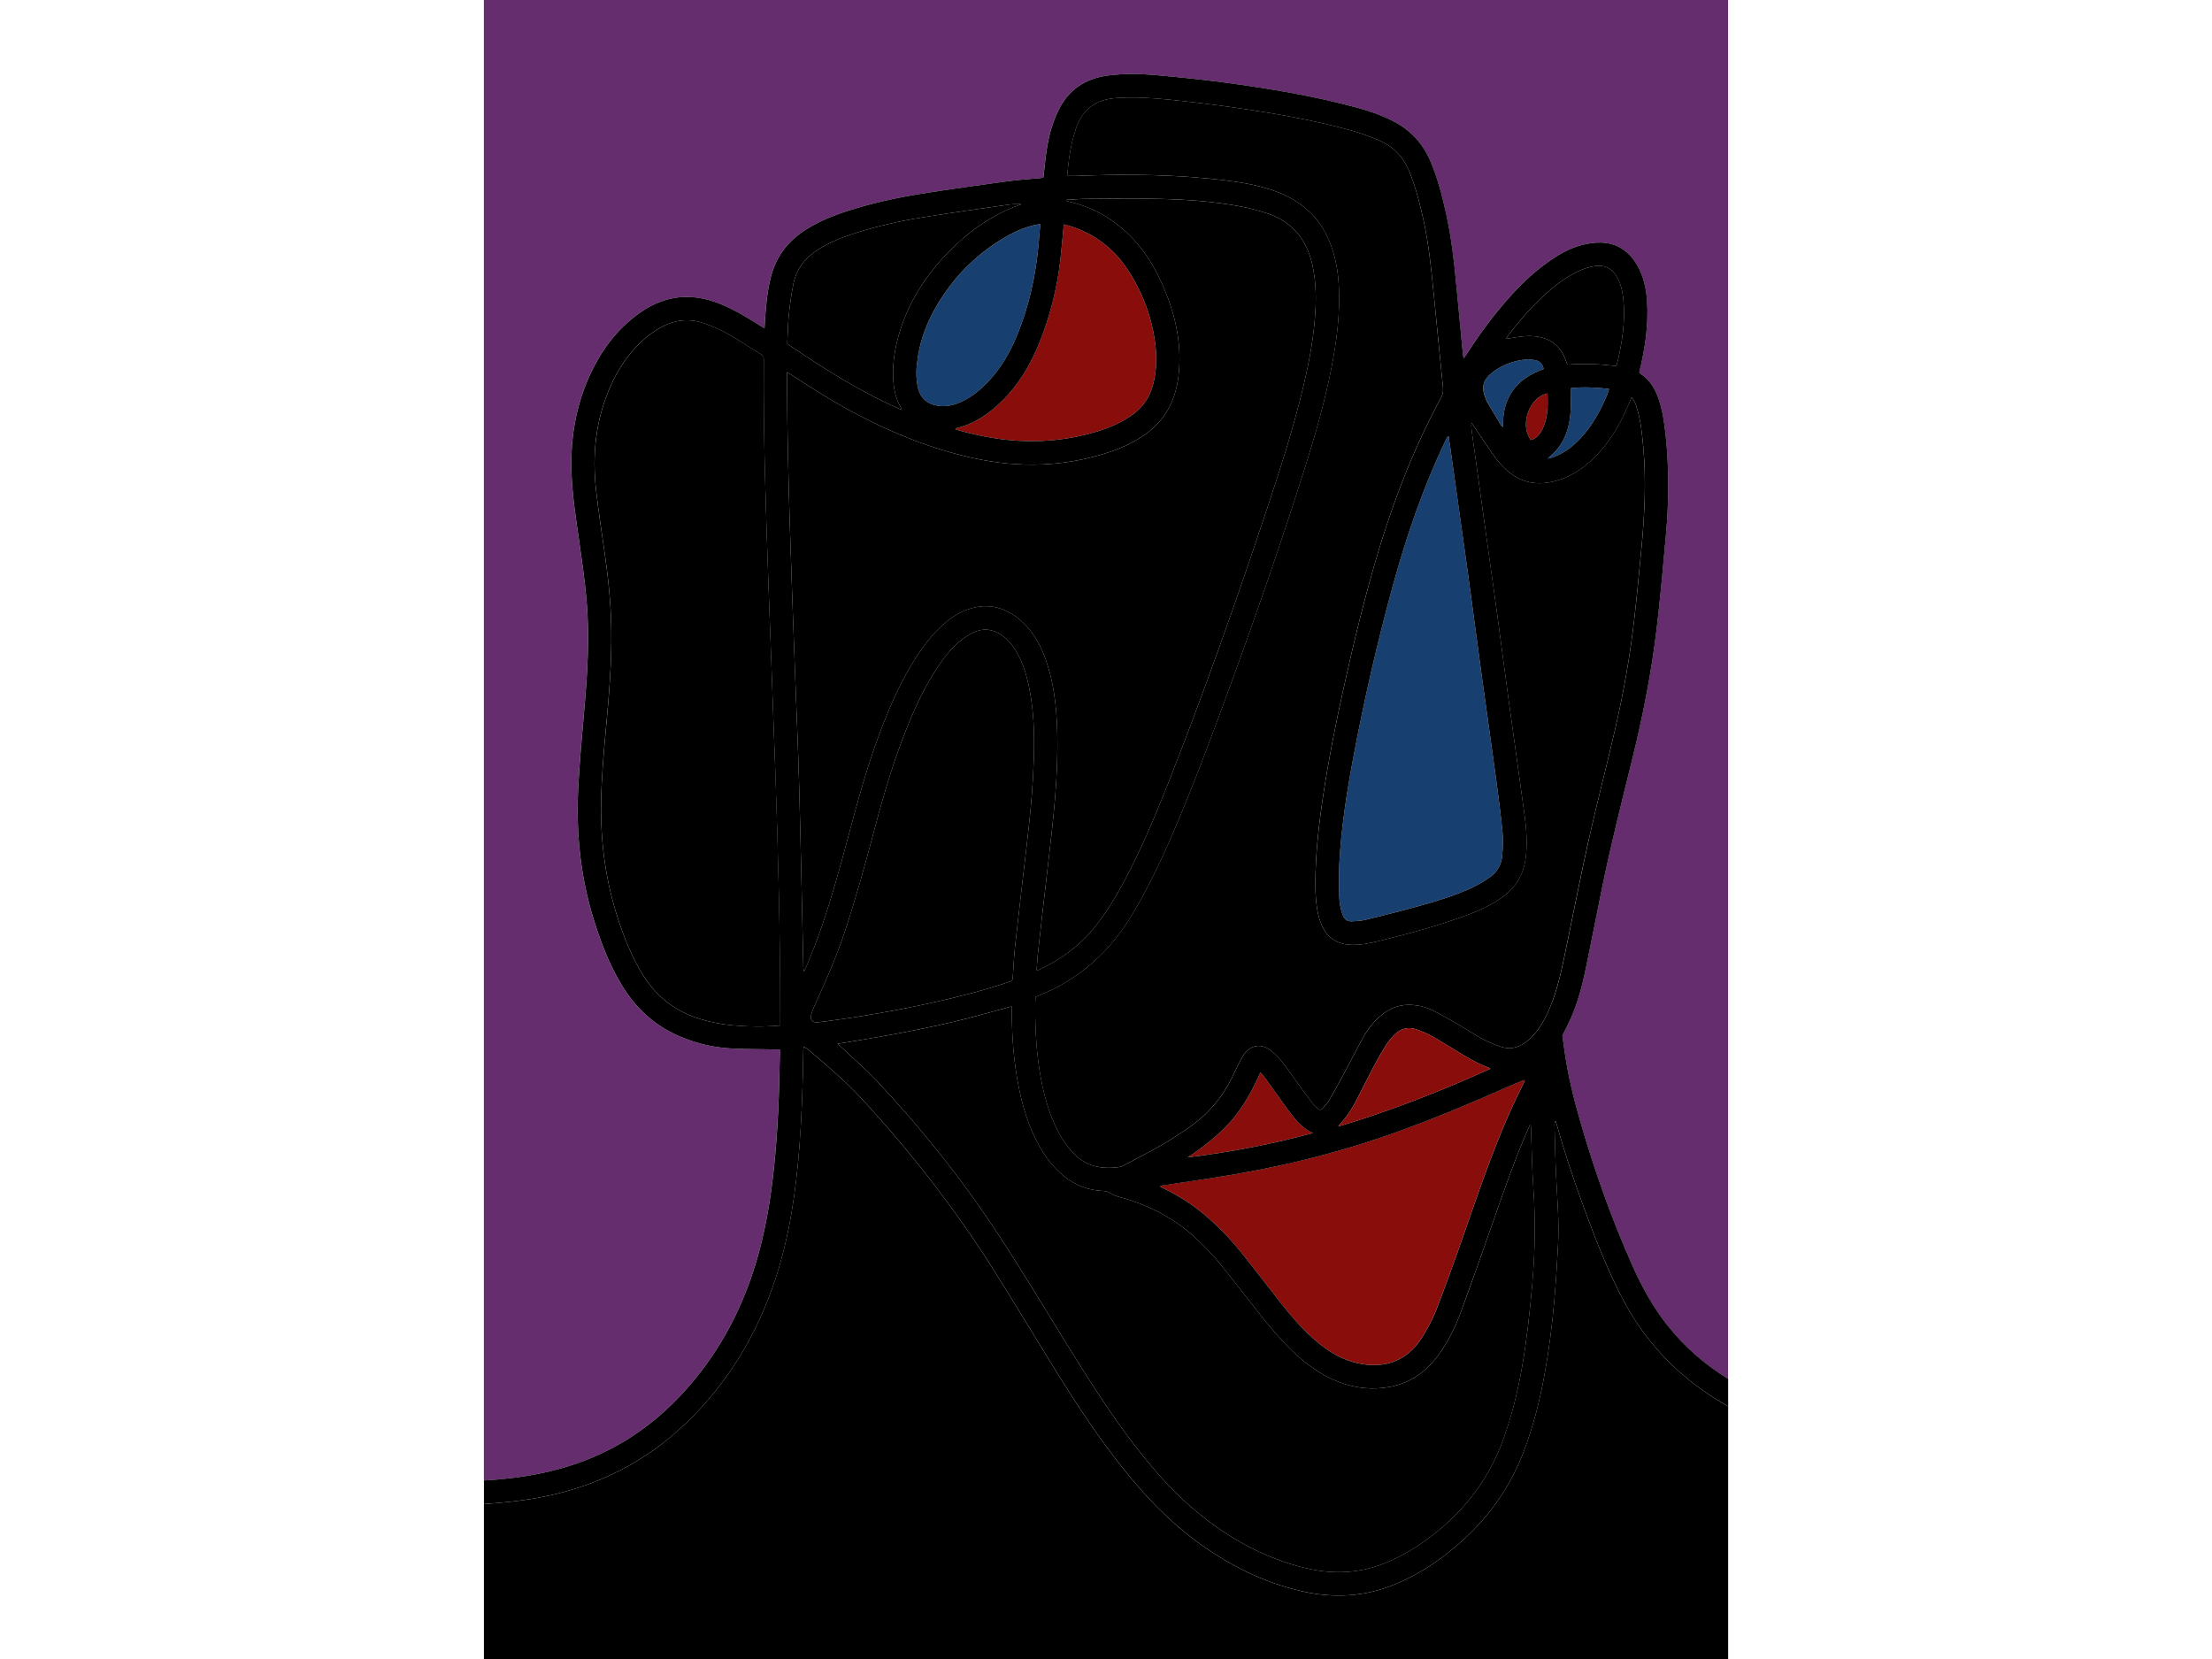 <svg xmlns:xlink="http://www.w3.org/1999/xlink" xmlns="http://www.w3.org/2000/svg" width="608" height="456" viewBox="0 0 800 600" id="svgcontent" x="416" y="228"><g style="pointer-events:all"><title style="pointer-events:inherit">Layer 1</title></g><svg xmlns:xlink="http://www.w3.org/1999/xlink" xmlns="http://www.w3.org/2000/svg" id="Layer_1" viewBox="0 0 648 864"><defs stroke="#808080" stroke-width="0.5" id="1" fill="#fcfcf1"/><path class="cls-1" d="m109.45,718.8c16.64-20.19,27.68-43.2,34.26-68.43,3.57-13.67,5.8-27.57,7.28-41.61,2.08-19.74,2.83-39.54,3.12-59.38.01-.84,0-1.69,0-2.84-1.06,0-1.97.02-2.87,0-7.85-.16-15.72-.05-23.55-.56-8.91-.58-17.53-2.73-25.78-6.24-12.96-5.51-22.76-14.59-30.04-26.53-6.58-10.81-11.04-22.52-14.76-34.55-7.01-22.64-9.24-45.85-7.95-69.41.74-13.39,1.97-26.76,3.14-40.12,1.65-18.92,2.81-37.87,1.12-56.83-.91-10.12-2.36-20.19-3.78-30.25-1.64-11.59-3.5-23.14-4-34.87-.78-18.4,2.12-36.11,10.01-52.85,5.74-12.18,13.63-22.67,24.57-30.7,5.65-4.14,11.83-7.16,18.78-8.4,8.62-1.54,16.82.05,24.78,3.37,6.97,2.9,13.41,6.76,19.74,10.84.76.49,1.54.94,2.61,1.59.09-1.35.15-2.26.2-3.17.46-7.85,1.1-15.68,3.03-23.34,2.56-10.15,8.19-18.11,16.84-23.96,7.36-4.98,15.51-8.25,23.92-10.92,12.23-3.89,24.74-6.66,37.39-8.68,15-2.4,30.07-4.47,45.12-6.53,5.67-.77,11.39-1.12,17.09-1.66.5-.05.99-.12,1.64-.21.37-3.39.71-6.68,1.1-9.98.76-6.46,1.93-12.84,4.14-18.98.69-1.92,1.49-3.82,2.37-5.67,5.21-11.07,14.06-17.05,26.08-18.6,8.27-1.07,16.56-.94,24.82-.2,11.99,1.08,23.98,2.26,35.91,3.87,23.45,3.16,46.78,7.02,69.65,13.27,6.1,1.67,12.05,3.77,17.72,6.63,9.06,4.57,15.62,11.47,19.65,20.79,3.88,8.98,6.29,18.41,8.38,27.93,2.58,11.79,3.99,23.75,5.13,35.74,1.2,12.59,2.39,25.18,3.6,37.76.03.31.13.61.35,1.55.78-1.16,1.28-1.88,1.76-2.62,6.71-10.34,13.98-20.25,22.23-29.42,5.84-6.5,12.13-12.52,19.23-17.65,5.78-4.17,11.88-7.82,18.87-9.51,3.04-.74,6.25-1.22,9.36-1.13,8.61.23,14.8,4.65,19.01,11.99,3.31,5.76,4.63,12.1,5.04,18.64.77,12.14-.97,24.03-3.79,35.8-.1.41-.19.82-.26,1.13.16.27.21.47.33.55,5.09,3.24,8,8.06,9.84,13.64,2.02,6.12,2.92,12.47,3.58,18.84,1.8,17.14,1.71,34.31.14,51.45-1.5,16.42-2.9,32.86-4.87,49.22-2.71,22.49-7.04,44.71-12.43,66.72-5.51,22.48-11.24,44.9-15.88,67.59-2.87,14.06-5.59,28.15-8.5,42.2-1.9,9.21-4.3,18.3-8.17,26.92-1.33,2.96-2.86,5.82-4.1,8.32.46,3.26.87,6.2,1.29,9.13,1.72,11.95,4.6,23.64,7.93,35.22,7.42,25.81,16.41,51.06,27.32,75.6,4.91,11.04,10.78,21.54,18.27,31.08,8.81,11.21,19.46,20.32,31.51,27.8V0H0v771.04c19.27-1.07,38.1-4.31,56.05-11.8,21.28-8.87,38.8-22.74,53.4-40.44Z" stroke="transparent" stroke-width="0.25" id="2" fill="#652d6e"/><path class="cls-1" d="m591.85,674.2c-7.79-15.44-14-31.53-19.89-47.75-4.9-13.49-9.41-27.11-13.28-40.93-.13-.47-.31-.94-.59-1.8-.66,1.17-.53,2.09-.51,2.94.25,8.88.41,17.77.86,26.64.57,11.44,1.58,22.87,1.01,34.32-.5,9.98-1.14,19.97-2.01,29.92-1.11,12.68-2.72,25.31-4.98,37.85-2.5,13.9-5.94,27.54-10.99,40.76-8.44,22.11-22.57,39.84-41.31,54.06-8.21,6.23-17,11.44-26.58,15.28-15.32,6.14-31.04,6.92-47.05,3.35-20.69-4.62-39.14-14-56.06-26.58-13.88-10.32-25.69-22.75-36.51-36.16-13.6-16.86-25.44-34.94-36.82-53.34-10.7-17.29-21.14-34.74-32.01-51.93-19.96-31.58-42.85-60.93-68.16-88.39-8.76-9.51-18.66-17.81-28.47-26.19-.46-.4-1.09-.59-1.93-1.03-.1.95-.21,1.51-.22,2.07-.22,16.84-.77,33.66-2.08,50.46-1.81,23.05-5.1,45.84-12.31,67.92-9.43,28.86-24.57,54.21-46.51,75.35-20.87,20.1-45.65,32.7-74.01,38.41-10.39,2.09-20.88,3.16-31.42,3.9v80.68h648v-131.58c-24.54-13.75-43.41-32.97-56.15-58.22Z" stroke="transparent" stroke-width="0.25" id="3" fill="#000000"/><path class="cls-1" d="m522.7,209.68c2.39,4.03,4.8,8.05,7.23,12.06.14.23.47.34.84.59-.39-15.42,6.99-25.18,21.18-30.15-.59-2.62-1.99-4.24-4.56-4.64-1.42-.22-2.89-.48-4.31-.36-6.42.56-12.33,2.63-17.5,6.52-5.25,3.96-6.26,7.84-3.82,13.88.29.71.56,1.44.95,2.09Z" stroke="transparent" stroke-width="0.25" id="4" fill="#173f70"/><path class="cls-1" d="m452.61,395.48c-3.34,17.89-6.14,35.87-7.09,54.07-.3,5.62-.22,11.27-.07,16.9.09,3.49.62,6.97,1.93,10.28.82,2.08,2.3,3.21,4.51,3.09,2.38-.12,4.81-.2,7.11-.76,9.28-2.27,18.56-4.59,27.76-7.15,9.37-2.61,18.73-5.36,27.57-9.48,3.38-1.57,6.63-3.54,9.69-5.68,3.84-2.68,5.97-6.62,6.35-11.26.32-3.98.54-8.04.15-12-.93-9.43-2.15-18.83-3.42-28.23-2.41-17.77-4.98-35.52-7.41-53.28-2.5-18.27-4.88-36.57-7.4-54.84-3.01-21.82-6.12-43.64-9.19-65.45-.21-1.48-.46-2.95-.7-4.52-.38.22-.58.27-.65.38-.37.67-.72,1.36-1.05,2.05-11.47,24.14-20.16,49.29-27.22,75.03-8.22,29.99-15.16,60.28-20.87,90.84Z" stroke="transparent" stroke-width="0.25" id="5" fill="#173f70"/><path class="cls-1" d="m545.29,229.19c3-.87,4.75-3.11,6.04-5.78,2.84-5.88,2.88-12.15,2.58-18.51-9.55,1.94-14.64,16.4-8.62,24.29Z" stroke="transparent" stroke-width="0.25" id="6" fill="#880d0b"/><path class="cls-1" d="m269.89,208.78c-6.79,6.7-14.42,12.03-23.9,14.24-.11.03-.19.19-.48.5.98.32,1.83.64,2.71.87,7.02,1.87,14.09,3.44,21.31,4.35,17.2,2.17,34.1.88,50.66-4.29,6.39-1.99,12.47-4.67,17.89-8.69,5.21-3.86,8.64-8.89,10.33-15.15,1.85-6.87,2.14-13.86,1.31-20.86-1.67-14.24-6.61-27.35-14.45-39.33-6.71-10.25-15.86-17.56-27.37-21.84-1.81-.67-3.71-1.1-5.78-1.7-.15,1.06-.28,1.8-.36,2.54-.52,5.36-.93,10.73-1.56,16.07-1.73,14.67-5.26,28.89-10.75,42.61-4.58,11.46-10.72,21.95-19.57,30.68Z" stroke="transparent" stroke-width="0.25" id="7" fill="#880d0b"/><path class="cls-1" d="m235.62,159.58c-4.72,8.11-8.07,16.75-9.56,26.05-.9,5.59-1.3,11.19.14,16.78,1.29,5.02,4.54,7.82,9.56,8.79,4.94.96,9.49-.25,13.86-2.4,4.81-2.37,8.87-5.74,12.58-9.56,7.14-7.35,12.07-16.07,15.86-25.5,6-14.92,9.35-30.48,10.83-46.46.31-3.38.57-6.77.88-10.52-.99.13-1.58.16-2.15.28-6.16,1.33-11.82,3.89-17.19,7.12-14.64,8.81-26.22,20.66-34.81,35.42Z" stroke="transparent" stroke-width="0.25" id="8" fill="#173f70"/><path class="cls-1" d="m565.83,215.72c-.85,9-3.97,16.92-11.42,22.62-.06.04-.07.15-.22.51.59-.12.92-.17,1.24-.26,6.21-1.93,11.28-5.6,15.66-10.29,6.63-7.1,11.08-15.54,14.61-24.5.14-.35.12-.77.2-1.27-6.67-.76-13.16-1.1-19.73-.4,0,1.16.02,2.01,0,2.85-.09,3.58,0,7.19-.34,10.75Z" stroke="transparent" stroke-width="0.25" id="9" fill="#173f70"/><path class="cls-1" d="m563.84,188.82c.12.38.39.72.59,1.07,8.49-.67,16.83-.3,25.25.76.21-.42.32-.56.36-.72,2.77-11.25,4.55-22.62,3.38-34.25-.42-4.19-1.4-8.26-3.63-11.92-2.59-4.24-6.43-5.95-11.33-5.18-3.33.52-6.44,1.64-9.44,3.14-4.84,2.42-9.23,5.53-13.35,9.01-8.74,7.36-16.16,15.95-23.01,25.06-.16.22-.23.51-.32.72,3.5-.51,6.84-1.24,10.22-1.43,10.63-.61,18.19,3.69,21.29,13.75Z" stroke="transparent" stroke-width="0.25" id="10" fill="#000000"/><path class="cls-1" d="m421.08,581.05c-1.37-1.74-2.68-3.53-3.97-5.34-3.28-4.58-6.52-9.19-9.81-13.76-.79-1.09-1.71-2.09-2.86-3.48-4.17,9.28-8.79,17.89-15.3,25.32-6.52,7.44-14.27,13.39-22.52,18.93,22.03-2.66,43.73-6.82,65.17-12.65-4.55-1.97-7.78-5.33-10.71-9.03Z" stroke="transparent" stroke-width="0.25" id="11" fill="#880d0b"/><path class="cls-1" d="m217.05,212.05c-2.16-3.78-3.25-7.87-3.67-12.17-.89-9.07.43-17.9,3.04-26.56,4.87-16.13,13.71-29.9,25.39-41.88,10.62-10.89,22.75-19.61,37.23-24.73.29-.1.58-.23.86-.35-2.52-.16-4.96-.03-7.37.32-14.78,2.14-29.58,4.18-44.32,6.56-11.8,1.91-23.47,4.53-34.87,8.19-7.01,2.25-13.82,4.95-20.02,9.02-6.29,4.13-10.55,9.76-12.07,17.13-1.12,5.42-1.87,10.94-2.44,16.45-.51,5-.55,10.05-.8,15.04,19.02,12.86,38.11,25.12,59.66,34.4-.37-.84-.47-1.15-.62-1.42Z" stroke="transparent" stroke-width="0.25" id="12" fill="#000000"/><path class="cls-1" d="m575.55,436.65c4.24-18.91,9.15-37.68,13.51-56.57,4.42-19.15,7.86-38.5,10.09-58.04,1.38-12.14,2.52-24.3,3.68-36.47,1.69-17.81,2.59-35.63.9-53.5-.61-6.47-1.28-12.93-3.13-19.19-.6-2.03-1.26-4.07-2.88-5.98-.78,1.81-1.46,3.43-2.17,5.04-4.29,9.88-9.7,19.03-17.49,26.6-6.04,5.88-12.95,10.33-21.26,12.27-9.44,2.21-17.81.12-24.83-6.64-2.08-2.01-4.07-4.18-5.74-6.54-3.71-5.22-7.2-10.6-10.79-15.9-.35-.52-.76-1.01-1.14-1.52-.19,1.49-.03,2.83.15,4.16,2.34,16.92,4.68,33.85,7.03,50.77,2.09,15.06,4.24,30.11,6.3,45.18,2.01,14.73,3.87,29.47,5.89,44.2,2.74,20.06,5.64,40.09,8.32,60.16.93,6.94,1.42,13.94.72,20.97-.84,8.31-4.26,15.26-10.86,20.46-2.34,1.84-4.83,3.57-7.46,4.94-3.7,1.93-7.51,3.71-11.42,5.17-15.38,5.73-31.19,10.05-47.13,13.91-4.57,1.11-9.19,2.03-13.92,1.92-7.73-.18-13.11-3.87-15.95-11.09-.62-1.58-1.11-3.23-1.49-4.89-1.14-5.03-1.44-10.15-1.45-15.28-.05-16.11,1.86-32.06,4.28-47.95,2.69-17.74,6.2-35.33,10.06-52.85,5.52-25.03,11.51-49.94,18.96-74.47,8.26-27.21,18.64-53.55,32.22-78.57.91-1.68,1.13-3.27.94-5.13-1.7-16.75-3.34-33.5-4.98-50.25-1.21-12.33-2.5-24.65-5.13-36.78-1.81-8.35-3.96-16.6-7.05-24.6-3.08-8-8.39-13.85-16.29-17.15-4.48-1.87-9.05-3.63-13.72-4.94-20.68-5.77-41.83-9.3-63.05-12.32-10.82-1.54-21.68-2.82-32.55-3.91-9.09-.91-18.2-1.48-27.38-.83-10.67.75-17.71,5.81-21.07,16.05-1.63,4.98-2.79,10.04-3.48,15.21-.41,3.02-.69,6.06-1.06,9.34,1.44,0,2.61.04,3.78,0,27.02-1.16,53.99-.87,80.86,2.57,7.89,1.01,15.68,2.51,23.21,5.16,13.32,4.68,23.26,13.06,28.76,26.3,3.12,7.51,4.51,15.39,4.91,23.46.72,14.27-1.1,28.31-3.83,42.27-3.36,17.21-8.14,34.05-13.4,50.76-12.48,39.68-26.15,78.96-40.46,118.02-9.29,25.34-18.72,50.63-29.45,75.41-6.05,13.96-12.66,27.64-20.5,40.71-11.63,19.41-27.55,33.77-48.68,42.17-.54.22-1.06.49-1.64.77-.05.95-.12,1.79-.14,2.64-.17,9.67.16,19.31,1.32,28.92,1.19,9.95,3.07,19.75,6.51,29.2,2.65,7.28,6.15,14.07,11.37,19.9,6.64,7.42,15.06,9.21,24.48,7.89.82-.11,1.63-.5,2.38-.89,6.64-3.52,13.36-6.9,19.86-10.67,5.38-3.13,10.63-6.53,15.68-10.17,8.97-6.45,15.83-14.77,20.76-24.67,1.18-2.37,2.27-4.78,3.47-7.14.85-1.67,1.69-3.37,2.75-4.91,3.58-5.17,8.98-6.15,13.97-2.35,2.15,1.64,4.11,3.64,5.78,5.76,3.27,4.16,6.27,8.54,9.39,12.82,2.17,2.97,4.31,5.95,6.55,8.86.83,1.07,1.88,1.98,2.86,2.93.82.8,1.71.8,2.45-.07,1.22-1.42,2.58-2.78,3.52-4.38,2.59-4.42,5.04-8.92,7.47-13.43,3.48-6.47,6.78-13.04,10.35-19.45,2.34-4.2,5.33-7.94,9.01-11.09,4.76-4.08,10.22-6.05,16.53-5.58,3.81.29,7.44,1.28,10.8,2.97,4.34,2.19,8.57,4.61,12.78,7.04,4.36,2.52,8.55,5.36,12.98,7.74,3.06,1.65,6.33,2.99,9.64,4.06,4.62,1.5,8.94.44,12.83-2.41,2.58-1.89,4.68-4.24,6.51-6.84,3.18-4.5,5.49-9.44,7.37-14.6,3.33-9.1,5.23-18.56,7.18-28.02,3.9-18.9,7.6-37.85,11.82-56.68Z" stroke="transparent" stroke-width="0.25" id="13" fill="#000000"/><path class="cls-1" d="m352.24,617.94c.72.39,1.44.8,2.17,1.16,7.25,3.53,14,7.84,20.23,12.96,7.96,6.55,14.91,14.07,21.31,22.1,6.71,8.42,13.21,17,19.89,25.44,5.2,6.57,10.72,12.87,17.08,18.36,5.87,5.08,12.28,9.28,19.83,11.39,13.77,3.83,27.37,1.08,36.14-13.31,2.66-4.36,5.17-8.9,7.01-13.64,4.7-12.09,9.12-24.3,13.39-36.55,9.68-27.74,18.91-55.64,32.3-81.91.2-.4.28-.86.43-1.36-.41,0-.6-.05-.74,0-2.52,1.06-5.04,2.1-7.54,3.2-20,8.82-40.1,17.36-60.73,24.63-30.05,10.59-60.86,18.03-92.32,22.84-9.45,1.44-18.9,2.83-28.35,4.25-.04.14-.08.28-.13.42Z" stroke="transparent" stroke-width="0.25" id="14" fill="#880d0b"/><path class="cls-1" d="m616.49,690.37c-7.49-9.54-13.36-20.04-18.27-31.08-10.92-24.54-19.9-49.8-27.32-75.6-3.33-11.58-6.21-23.27-7.93-35.22-.42-2.93-.83-5.86-1.29-9.13,1.24-2.5,2.77-5.36,4.1-8.32,3.87-8.62,6.27-17.71,8.17-26.92,2.9-14.05,5.63-28.14,8.5-42.2,4.63-22.68,10.37-45.11,15.88-67.59,5.39-22,9.72-44.23,12.43-66.72,1.97-16.37,3.38-32.8,4.87-49.22,1.56-17.15,1.65-34.31-.14-51.45-.67-6.38-1.56-12.72-3.58-18.84-1.85-5.58-4.75-10.4-9.84-13.64-.13-.08-.18-.28-.33-.55.07-.31.16-.72.26-1.13,2.82-11.77,4.56-23.66,3.79-35.8-.42-6.54-1.74-12.88-5.04-18.64-4.21-7.34-10.4-11.76-19.01-11.99-3.11-.08-6.32.4-9.36,1.13-7,1.69-13.09,5.34-18.87,9.51-7.1,5.12-13.39,11.15-19.23,17.65-8.25,9.17-15.52,19.08-22.23,29.42-.48.74-.98,1.46-1.76,2.62-.21-.93-.32-1.24-.35-1.55-1.2-12.59-2.4-25.18-3.6-37.76-1.14-12-2.55-23.96-5.13-35.74-2.09-9.52-4.5-18.95-8.38-27.93-4.03-9.32-10.59-16.22-19.65-20.79-5.67-2.86-11.62-4.96-17.72-6.63-22.87-6.26-46.2-10.11-69.65-13.27-11.93-1.61-23.92-2.79-35.91-3.87-8.25-.74-16.55-.87-24.82.2-12.02,1.56-20.87,7.54-26.08,18.6-.87,1.85-1.67,3.75-2.37,5.67-2.21,6.14-3.38,12.52-4.14,18.98-.39,3.29-.73,6.59-1.1,9.98-.66.08-1.15.16-1.64.21-5.7.54-11.42.89-17.09,1.66-15.06,2.06-30.12,4.12-45.12,6.53-12.65,2.03-25.16,4.8-37.39,8.68-8.41,2.67-16.56,5.94-23.92,10.92-8.65,5.86-14.28,13.81-16.84,23.96-1.93,7.67-2.57,15.49-3.03,23.34-.05.91-.12,1.82-.2,3.17-1.07-.65-1.85-1.1-2.61-1.59-6.33-4.07-12.77-7.93-19.74-10.84-7.96-3.32-16.16-4.9-24.78-3.37-6.95,1.24-13.14,4.25-18.78,8.4-10.94,8.02-18.83,18.52-24.57,30.7-7.89,16.75-10.79,34.45-10.01,52.85.5,11.72,2.36,23.28,4,34.87,1.42,10.06,2.88,20.14,3.78,30.25,1.7,18.96.54,37.91-1.12,56.83-1.17,13.36-2.4,26.73-3.14,40.12-1.29,23.56.94,46.77,7.95,69.41,3.72,12.03,8.18,23.74,14.76,34.55,7.28,11.94,17.08,21.03,30.04,26.53,8.25,3.51,16.87,5.66,25.78,6.24,7.83.51,15.7.4,23.55.56.9.02,1.81,0,2.87,0,0,1.15.01,2,0,2.84-.29,19.83-1.03,39.64-3.12,59.38-1.48,14.04-3.72,27.94-7.28,41.61-6.59,25.23-17.62,48.24-34.26,68.43-14.6,17.71-32.12,31.57-53.4,40.44-17.95,7.49-36.78,10.73-56.05,11.8v12.27c10.54-.73,21.04-1.81,31.42-3.9,28.36-5.71,53.14-18.31,74.01-38.41,21.94-21.13,37.08-46.48,46.51-75.35,7.21-22.07,10.5-44.86,12.31-67.92,1.32-16.79,1.86-33.62,2.08-50.46,0-.56.12-1.12.22-2.07.84.44,1.47.63,1.93,1.03,9.81,8.39,19.71,16.68,28.47,26.19,25.3,27.47,48.19,56.82,68.16,88.39,10.86,17.19,21.31,34.64,32.01,51.93,11.38,18.4,23.22,36.47,36.82,53.34,10.82,13.42,22.63,25.84,36.51,36.16,16.92,12.58,35.37,21.96,56.06,26.58,16.01,3.57,31.72,2.79,47.05-3.35,9.58-3.84,18.37-9.05,26.58-15.28,18.74-14.22,32.86-31.96,41.31-54.06,5.05-13.22,8.48-26.86,10.99-40.76,2.26-12.54,3.87-25.17,4.98-37.85.87-9.96,1.51-19.94,2.01-29.92.57-11.46-.44-22.89-1.01-34.32-.44-8.87-.6-17.76-.86-26.64-.02-.85-.15-1.77.51-2.94.29.86.46,1.32.59,1.8,3.87,13.82,8.38,27.44,13.28,40.93,5.9,16.22,12.1,32.31,19.89,47.75,12.73,25.25,31.61,44.47,56.15,58.22v-14.25c-12.05-7.48-22.71-16.59-31.51-27.8Zm-83.84-514.58c6.85-9.1,14.26-17.69,23.01-25.06,4.13-3.48,8.51-6.59,13.35-9.01,3-1.5,6.11-2.62,9.44-3.14,4.9-.77,8.74.94,11.33,5.18,2.23,3.65,3.21,7.73,3.63,11.92,1.18,11.63-.61,23-3.38,34.25-.04.16-.15.31-.36.72-8.42-1.06-16.76-1.43-25.25-.76-.2-.35-.47-.69-.59-1.07-3.1-10.06-10.66-14.36-21.29-13.75-3.38.2-6.73.93-10.22,1.43.09-.21.15-.51.32-.72Zm33.53,26.33c6.57-.69,13.06-.35,19.73.4-.07.5-.06.91-.2,1.27-3.54,8.96-7.98,17.39-14.61,24.5-4.38,4.69-9.46,8.37-15.66,10.29-.32.1-.65.14-1.24.26.15-.35.16-.46.22-.51,7.45-5.7,10.58-13.62,11.42-22.62.33-3.56.25-7.16.34-10.75.02-.85,0-1.69,0-2.85Zm-14.84,21.29c-1.29,2.67-3.04,4.91-6.04,5.78-6.02-7.89-.93-22.35,8.62-24.29.3,6.36.26,12.63-2.58,18.51Zm-25.77-29.7c5.17-3.9,11.08-5.96,17.5-6.52,1.42-.12,2.89.14,4.31.36,2.57.4,3.98,2.02,4.56,4.64-14.19,4.97-21.56,14.73-21.18,30.15-.37-.25-.7-.36-.84-.59-2.43-4.01-4.84-8.03-7.23-12.06-.39-.66-.67-1.38-.95-2.09-2.44-6.04-1.43-9.92,3.82-13.88Zm-23.82,33.85c.06-.12.26-.16.65-.38.24,1.56.5,3.04.7,4.52,3.07,21.82,6.17,43.63,9.19,65.45,2.52,18.27,4.9,36.56,7.4,54.84,2.43,17.77,5,35.51,7.41,53.28,1.27,9.39,2.49,18.8,3.42,28.23.39,3.96.17,8.02-.15,12-.38,4.64-2.51,8.58-6.35,11.26-3.06,2.14-6.31,4.1-9.69,5.68-8.85,4.12-18.2,6.87-27.57,9.48-9.21,2.56-18.48,4.88-27.76,7.15-2.3.56-4.73.64-7.11.76-2.2.12-3.68-1.01-4.51-3.09-1.31-3.31-1.84-6.79-1.93-10.28-.15-5.63-.22-11.28.07-16.9.96-18.2,3.75-36.18,7.09-54.07,5.71-30.56,12.64-60.85,20.87-90.84,7.06-25.74,15.75-50.89,27.22-75.03.33-.69.68-1.38,1.05-2.05Zm-201.54-92.07c.63-5.34,1.04-10.71,1.56-16.07.07-.74.2-1.48.36-2.54,2.07.6,3.97,1.03,5.78,1.7,11.51,4.28,20.66,11.59,27.37,21.84,7.84,11.98,12.78,25.09,14.45,39.33.82,7,.54,13.99-1.31,20.86-1.69,6.26-5.12,11.3-10.33,15.15-5.43,4.01-11.5,6.7-17.89,8.69-16.56,5.17-33.46,6.46-50.66,4.29-7.22-.91-14.29-2.48-21.31-4.35-.87-.23-1.72-.55-2.71-.87.29-.31.37-.48.48-.5,9.48-2.21,17.11-7.54,23.9-14.24,8.86-8.73,14.99-19.22,19.57-30.68,5.49-13.72,9.02-27.94,10.75-42.61Zm-10.44-18.74c-.31,3.75-.57,7.14-.88,10.52-1.47,15.98-4.82,31.54-10.83,46.46-3.79,9.42-8.72,18.15-15.86,25.5-3.71,3.82-7.77,7.2-12.58,9.56-4.37,2.15-8.92,3.37-13.86,2.4-5.01-.98-8.26-3.78-9.56-8.79-1.44-5.59-1.04-11.19-.14-16.78,1.49-9.3,4.84-17.94,9.56-26.05,8.59-14.76,20.17-26.61,34.81-35.42,5.37-3.23,11.02-5.79,17.19-7.12.57-.12,1.16-.15,2.15-.28Zm-130.96,47.28c.57-5.51,1.32-11.03,2.44-16.45,1.53-7.37,5.78-13,12.07-17.13,6.2-4.07,13.01-6.78,20.02-9.02,11.4-3.66,23.07-6.28,34.87-8.19,14.74-2.39,29.54-4.42,44.32-6.56,2.41-.35,4.86-.48,7.37-.32-.29.12-.57.24-.86.35-14.48,5.13-26.61,13.84-37.23,24.73-11.68,11.98-20.52,25.75-25.39,41.88-2.61,8.66-3.94,17.48-3.04,26.56.42,4.3,1.52,8.39,3.67,12.17.16.28.26.58.62,1.42-21.55-9.29-40.64-21.54-59.66-34.4.25-4.99.29-10.04.8-15.04Zm-4.48,370.07c-8.57.71-16.67.65-24.77-.11-5.8-.55-11.49-1.61-17.07-3.33-12.51-3.86-22.28-11.28-29.31-22.34-5.53-8.72-9.42-18.18-12.72-27.91-6.92-20.45-9.84-41.49-9.42-63.05.25-12.66,1.33-25.26,2.5-37.85,1.61-17.28,3.09-34.56,2.81-51.94-.21-13.01-1.5-25.92-3.35-38.79-1.59-11.07-3.29-22.14-4.56-33.25-2.08-18.21-.36-36.01,6.9-53.03,4.42-10.36,10.5-19.57,19.25-26.81,2.16-1.79,4.51-3.4,6.93-4.82,7.33-4.3,15.15-5.27,23.18-2.49,4.33,1.5,8.61,3.36,12.6,5.61,5.8,3.26,11.31,7.04,16.98,10.53,1.18.73,1.51,1.6,1.5,2.94-.33,39.67,1.09,79.3,2.49,118.93,1.13,31.86,2.39,63.71,3.49,95.57,1.49,42.88,2.62,85.77,2.54,128.68,0,1.09,0,2.19,0,3.46Zm13.4-30.18c-.22.54-.51,1.05-1.04,2.12-.16-1.08-.29-1.59-.3-2.11-.72-31.44-1.32-62.89-2.18-94.33-.58-21.19-1.55-42.36-2.32-63.54-1.77-48.77-3.75-97.53-4.03-146.34-.01-1.78,0-3.55,0-5.9,1.22.73,2.06,1.2,2.86,1.72,10.77,7.11,21.71,13.94,33.12,19.98,19.33,10.24,39.51,18.3,60.92,23.02,24.11,5.32,48,4.64,71.52-3.27,5.69-1.91,11.08-4.45,16.15-7.69,11.52-7.35,17.64-17.98,19.28-31.41,1.91-15.61-1.08-30.44-6.98-44.82-3.69-8.98-8.27-17.46-14.71-24.8-9.68-11.05-21.5-18.61-36-21.69-.23-.05-.44-.22-.66-.33,0-.15,0-.3.01-.45,3.47-.18,6.94-.51,10.41-.53,12.82-.07,25.64-.29,38.45.03,14.18.35,28.34,1.33,42.3,4.01,4.51.87,8.99,2.06,13.36,3.49,12.9,4.25,20.48,13.35,23.5,26.45,1.66,7.22,2.06,14.53,1.78,21.91-.53,13.81-2.98,27.33-6.13,40.74-5.16,21.98-12.08,43.43-19.19,64.83-16.05,48.31-33.03,96.3-51.77,143.64-6.88,17.4-14.18,34.62-23.05,51.13-4.38,8.14-9.21,15.99-15.03,23.2-7.78,9.64-17.49,16.72-28.64,21.94-.23.11-.47.21-.72.27-.16.04-.33,0-.75,0,.2-2.77.31-5.56.62-8.33,1.75-15.62,3.5-31.24,5.33-46.85,2.71-23.09,5.45-46.18,4.76-69.5-.38-12.77-1.79-25.4-6.17-37.52-2.23-6.16-5.2-11.92-9.68-16.75-1.73-1.87-3.62-3.66-5.69-5.14-8.56-6.13-17.75-7.03-27.39-2.79-4.43,1.95-8.24,4.83-11.74,8.14-5.12,4.85-9.35,10.43-13.13,16.35-7.73,12.09-13.41,25.15-18.46,38.52-6.65,17.61-11.61,35.72-16.43,53.89-4.73,17.83-9.65,35.62-15.93,52.98-1.92,5.3-4.15,10.48-6.24,15.71Zm5.98,28.49c-2.53.3-4.05-1.38-3.29-3.89.62-2.03,1.45-4.02,2.33-5.96,5.56-12.2,10.96-24.47,15.18-37.22,5.96-18,10.98-36.28,15.81-54.61,4.84-18.34,10.3-36.48,17.53-54.05,4.26-10.37,9.1-20.44,15.41-29.75,3.17-4.68,6.58-9.2,10.99-12.79,2.23-1.82,4.67-3.49,7.25-4.74,5.11-2.46,10.12-1.83,14.79,1.4,3.38,2.33,5.85,5.47,7.86,9,3.51,6.17,5.39,12.9,6.7,19.81,2.08,10.97,2.39,22.06,2.26,30.5-.34,17.91-1.84,33.04-3.6,48.15-2.08,17.99-4.23,35.97-6.23,53.96-.6,5.34-.83,10.73-1.2,16.1-.16,2.38-.13,2.4-2.45,3.19-12.54,4.26-25.36,7.53-38.28,10.41-19.09,4.26-38.35,7.6-57.74,10.14-1.1.14-2.21.22-3.31.36Zm372.25,136.77c-1.28,14.39-2.82,28.74-5.33,42.97-2.22,12.55-5.25,24.88-9.53,36.91-8.05,22.6-22.36,40.3-41.84,54.01-6.31,4.44-13,8.19-20.17,11.07-13.56,5.45-27.41,5.85-41.5,2.43-20.48-4.97-38.48-14.8-54.78-27.94-12.65-10.2-23.32-22.3-33.25-35.09-13.33-17.18-24.86-35.56-36.29-54.02-11.92-19.25-23.55-38.68-36-57.58-18.5-28.09-39.44-54.35-62.5-78.86-5.78-6.15-12.22-11.69-18.36-17.5-.61-.58-1.25-1.13-2.18-1.98,10.35-1.76,20.4-3.3,30.38-5.19,10.15-1.92,20.28-3.96,30.32-6.35,9.94-2.36,19.77-5.22,29.92-7.93.03.93.1,1.91.1,2.88,0,13.28,1.04,26.46,3.67,39.49,2.02,10.01,4.97,19.71,9.79,28.76,3.49,6.54,7.8,12.44,13.58,17.18,6.02,4.93,12.95,7.52,20.71,7.83,1.43.06,2.53.52,3.74,1.25,1.5.91,3.24,1.52,4.95,1.98,15.47,4.18,29.22,11.48,40.78,22.64,3.75,3.61,7.41,7.37,10.69,11.39,7.13,8.74,13.99,17.69,20.97,26.55,5.29,6.72,10.77,13.27,16.92,19.23,7.13,6.89,14.97,12.72,24.3,16.33,8.73,3.37,17.72,4.36,26.93,2.6,10.9-2.08,19.15-8.23,25.54-17.1,4.88-6.78,8.49-14.25,11.35-22.04,5.42-14.75,10.63-29.57,15.85-44.39,5.7-16.19,11.22-32.45,18-48.23.65-1.52,1.38-3.01,2.07-4.52.14.04.28.08.42.12.03.47.08.94.1,1.41.38,10.16.49,20.34,1.2,30.47,1.2,17.1.95,34.15-.57,51.21Zm-165.24-55.91c31.47-4.81,62.28-12.26,92.32-22.84,20.63-7.27,40.74-15.81,60.73-24.63,2.5-1.1,5.02-2.15,7.54-3.2.14-.06.33,0,.74,0-.16.5-.23.96-.43,1.36-13.39,26.27-22.62,54.17-32.3,81.91-4.27,12.25-8.7,24.45-13.39,36.55-1.84,4.74-4.35,9.28-7.01,13.64-8.77,14.38-22.37,17.14-36.14,13.31-7.56-2.1-13.96-6.31-19.83-11.39-6.36-5.5-11.88-11.79-17.08-18.36-6.68-8.44-13.19-17.02-19.89-25.44-6.4-8.03-13.35-15.56-21.31-22.1-6.23-5.12-12.99-9.43-20.23-12.96-.74-.36-1.45-.77-2.17-1.16.04-.14.08-.28.13-.42,9.45-1.42,18.9-2.81,28.35-4.25Zm-14.1-10.54c8.25-5.54,16-11.5,22.52-18.93,6.52-7.43,11.13-16.04,15.3-25.32,1.15,1.39,2.08,2.38,2.86,3.48,3.29,4.57,6.53,9.18,9.81,13.76,1.29,1.8,2.6,3.6,3.97,5.34,2.93,3.7,6.16,7.06,10.71,9.03-21.44,5.83-43.15,9.99-65.17,12.65Zm78.28-16.03c.77-.92,1.15-1.42,1.57-1.88,3.03-3.3,5.42-7.05,7.49-10.98,3.35-6.34,6.5-12.79,9.85-19.13,1.92-3.62,3.98-7.17,6.16-10.63,1.13-1.79,2.55-3.43,4.03-4.96,3.32-3.45,7.33-4.61,11.91-2.95,2.48.9,4.96,1.88,7.26,3.16,4.25,2.36,8.38,4.94,12.54,7.48,5.69,3.47,11.36,6.97,17.66,9.27.23.08.42.28.79.54-25.72,11.57-51.76,21.89-79.27,30.08Zm111.65-65.36c-1.89,5.15-4.19,10.1-7.37,14.6-1.84,2.6-3.93,4.95-6.51,6.84-3.9,2.85-8.22,3.91-12.83,2.41-3.31-1.08-6.58-2.42-9.64-4.06-4.43-2.39-8.62-5.22-12.98-7.74-4.21-2.44-8.44-4.85-12.78-7.04-3.36-1.7-6.99-2.69-10.8-2.97-6.32-.47-11.77,1.5-16.53,5.58-3.68,3.15-6.67,6.9-9.01,11.09-3.57,6.41-6.87,12.98-10.35,19.45-2.42,4.51-4.87,9.02-7.47,13.43-.94,1.6-2.3,2.96-3.52,4.38-.74.86-1.63.87-2.45.07-.98-.95-2.03-1.85-2.86-2.93-2.24-2.91-4.38-5.89-6.55-8.86-3.12-4.28-6.12-8.65-9.39-12.82-1.67-2.13-3.63-4.13-5.78-5.76-4.99-3.8-10.39-2.83-13.97,2.35-1.06,1.54-1.9,3.24-2.75,4.91-1.2,2.36-2.29,4.77-3.47,7.14-4.93,9.9-11.79,18.22-20.76,24.67-5.05,3.64-10.3,7.04-15.68,10.17-6.49,3.77-13.22,7.15-19.86,10.67-.74.39-1.56.78-2.38.89-9.42,1.32-17.84-.47-24.48-7.89-5.22-5.83-8.71-12.62-11.37-19.9-3.44-9.45-5.32-19.25-6.51-29.2-1.15-9.6-1.49-19.25-1.32-28.92.01-.84.09-1.69.14-2.64.59-.27,1.1-.55,1.64-.77,21.13-8.4,37.05-22.76,48.68-42.17,7.84-13.08,14.45-26.75,20.5-40.71,10.73-24.78,20.16-50.07,29.45-75.41,14.31-39.06,27.98-78.34,40.46-118.02,5.26-16.71,10.03-33.55,13.4-50.76,2.73-13.96,4.55-28,3.83-42.27-.41-8.07-1.8-15.95-4.91-23.46-5.5-13.25-15.44-21.62-28.76-26.3-7.53-2.64-15.32-4.15-23.21-5.16-26.87-3.44-53.84-3.72-80.86-2.57-1.17.05-2.34,0-3.78,0,.37-3.28.66-6.32,1.06-9.34.7-5.17,1.85-10.23,3.48-15.21,3.36-10.25,10.39-15.31,21.07-16.05,9.18-.64,18.29-.07,27.38.83,10.87,1.09,21.73,2.37,32.55,3.91,21.22,3.02,42.37,6.55,63.05,12.32,4.67,1.3,9.24,3.06,13.72,4.94,7.9,3.3,13.21,9.16,16.29,17.15,3.08,8,5.24,16.25,7.05,24.6,2.63,12.13,3.92,24.45,5.13,36.78,1.64,16.75,3.28,33.5,4.98,50.25.19,1.85-.03,3.44-.94,5.13-13.58,25.02-23.96,51.37-32.22,78.57-7.45,24.54-13.44,49.44-18.96,74.47-3.86,17.52-7.36,35.11-10.06,52.85-2.41,15.89-4.32,31.84-4.28,47.95.02,5.13.31,10.26,1.45,15.28.38,1.66.86,3.31,1.49,4.89,2.85,7.22,8.22,10.91,15.95,11.09,4.73.11,9.35-.82,13.92-1.92,15.94-3.86,31.75-8.18,47.13-13.91,3.91-1.46,7.72-3.23,11.42-5.17,2.63-1.37,5.12-3.1,7.46-4.94,6.6-5.2,10.02-12.15,10.86-20.46.71-7.03.21-14.02-.72-20.97-2.68-20.07-5.58-40.1-8.32-60.16-2.01-14.73-3.88-29.47-5.89-44.2-2.05-15.07-4.2-30.12-6.3-45.18-2.35-16.92-4.69-33.84-7.03-50.77-.18-1.33-.34-2.67-.15-4.16.38.51.79.99,1.14,1.52,3.59,5.31,7.07,10.69,10.79,15.9,1.67,2.35,3.66,4.53,5.74,6.54,7.02,6.77,15.39,8.85,24.83,6.64,8.31-1.94,15.22-6.39,21.26-12.27,7.79-7.57,13.2-16.72,17.49-26.6.7-1.61,1.39-3.23,2.17-5.04,1.62,1.91,2.28,3.95,2.88,5.98,1.85,6.26,2.52,12.72,3.13,19.19,1.69,17.87.79,35.69-.9,53.5-1.15,12.16-2.3,24.33-3.68,36.47-2.22,19.54-5.67,38.88-10.09,58.04-4.36,18.89-9.27,37.65-13.51,56.57-4.22,18.83-7.92,37.78-11.82,56.68-1.95,9.45-3.85,18.92-7.18,28.02Z" stroke="transparent" stroke-width="0.25" id="15" fill="#000000" locked="true"/><path class="cls-1" d="m523.38,556.08c-6.3-2.3-11.97-5.8-17.66-9.27-4.15-2.54-8.29-5.11-12.54-7.48-2.3-1.28-4.78-2.26-7.26-3.16-4.58-1.66-8.59-.5-11.91,2.95-1.47,1.53-2.9,3.17-4.03,4.96-2.18,3.46-4.25,7.01-6.16,10.63-3.36,6.34-6.51,12.78-9.85,19.13-2.07,3.93-4.47,7.68-7.49,10.98-.42.46-.8.95-1.57,1.88,27.5-8.19,53.55-18.51,79.27-30.08-.37-.26-.56-.46-.79-.54Z" stroke="transparent" stroke-width="0.25" id="16" fill="#880d0b"/><path class="cls-1" d="m151.79,401.96c-1.11-31.86-2.37-63.71-3.49-95.57-1.4-39.63-2.82-79.26-2.49-118.93.01-1.34-.32-2.21-1.5-2.94-5.67-3.49-11.18-7.27-16.98-10.53-3.99-2.25-8.27-4.1-12.6-5.61-8.03-2.79-15.86-1.81-23.18,2.49-2.42,1.42-4.77,3.03-6.93,4.82-8.75,7.24-14.83,16.45-19.25,26.81-7.26,17.02-8.98,34.82-6.9,53.03,1.27,11.11,2.97,22.18,4.56,33.25,1.85,12.87,3.14,25.78,3.35,38.79.29,17.38-1.2,34.66-2.81,51.94-1.17,12.59-2.25,25.19-2.5,37.85-.43,21.56,2.49,42.6,9.42,63.05,3.29,9.73,7.18,19.19,12.72,27.91,7.02,11.07,16.8,18.48,29.31,22.34,5.57,1.72,11.27,2.79,17.07,3.33,8.1.76,16.2.82,24.77.11,0-1.28,0-2.37,0-3.46.08-42.91-1.06-85.8-2.54-128.68Z" stroke="transparent" stroke-width="0.25" id="17" fill="#000000"/><path class="cls-1" d="m545.33,587.5c-.02-.47-.07-.94-.1-1.41-.14-.04-.28-.08-.42-.12-.69,1.51-1.42,3-2.07,4.52-6.78,15.79-12.31,32.04-18,48.23-5.21,14.82-10.43,29.65-15.85,44.39-2.86,7.79-6.47,15.26-11.35,22.04-6.39,8.87-14.64,15.02-25.54,17.1-9.21,1.76-18.2.77-26.93-2.6-9.33-3.61-17.17-9.44-24.3-16.33-6.16-5.95-11.63-12.51-16.92-19.23-6.98-8.86-13.84-17.82-20.97-26.55-3.29-4.03-6.95-7.78-10.69-11.39-11.57-11.16-25.31-18.45-40.78-22.64-1.71-.46-3.45-1.07-4.95-1.98-1.21-.74-2.31-1.2-3.74-1.25-7.76-.31-14.68-2.9-20.71-7.83-5.78-4.73-10.09-10.63-13.58-17.18-4.82-9.05-7.77-18.76-9.79-28.76-2.63-13.03-3.67-26.21-3.67-39.49,0-.98-.07-1.96-.1-2.88-10.15,2.71-19.97,5.57-29.92,7.93-10.04,2.39-20.18,4.43-30.32,6.35-9.98,1.89-20.03,3.44-30.38,5.19.94.85,1.57,1.4,2.18,1.98,6.14,5.81,12.58,11.35,18.36,17.5,23.06,24.51,43.99,50.77,62.5,78.86,12.45,18.9,24.09,38.33,36,57.58,11.43,18.46,22.96,36.84,36.29,54.02,9.93,12.79,20.6,24.89,33.25,35.09,16.3,13.14,34.3,22.96,54.78,27.94,14.09,3.42,27.93,3.02,41.5-2.43,7.17-2.88,13.86-6.63,20.17-11.07,19.48-13.72,33.78-31.41,41.84-54.01,4.29-12.03,7.32-24.36,9.53-36.91,2.51-14.23,4.05-28.58,5.33-42.97,1.52-17.06,1.77-34.11.57-51.21-.71-10.14-.82-20.31-1.2-30.47Z" stroke="transparent" stroke-width="0.25" id="18" fill="#000000"/><path class="cls-1" d="m189.9,435.23c4.82-18.17,9.78-36.28,16.43-53.89,5.05-13.37,10.74-26.44,18.46-38.52,3.79-5.92,8.01-11.5,13.13-16.35,3.5-3.31,7.3-6.19,11.74-8.14,9.65-4.24,18.83-3.34,27.39,2.79,2.07,1.48,3.95,3.27,5.69,5.14,4.48,4.84,7.46,10.6,9.68,16.75,4.38,12.12,5.79,24.75,6.17,37.52.69,23.32-2.04,46.41-4.76,69.5-1.83,15.61-3.58,31.23-5.33,46.85-.31,2.76-.42,5.55-.62,8.33.42,0,.59.03.75,0,.25-.06.49-.16.72-.27,11.15-5.22,20.86-12.31,28.64-21.94,5.82-7.21,10.65-15.06,15.03-23.2,8.87-16.51,16.17-33.73,23.05-51.13,18.73-47.35,35.71-95.33,51.77-143.64,7.11-21.4,14.03-42.86,19.19-64.83,3.15-13.41,5.6-26.93,6.13-40.74.28-7.37-.12-14.69-1.78-21.91-3.02-13.1-10.6-22.2-23.5-26.45-4.37-1.44-8.85-2.63-13.36-3.49-13.96-2.68-28.13-3.65-42.3-4.01-12.81-.32-25.63-.1-38.45-.03-3.47.02-6.94.34-10.41.53,0,.15,0,.3-.01.45.22.11.43.29.66.33,14.5,3.08,26.32,10.64,36,21.69,6.44,7.34,11.02,15.82,14.71,24.8,5.9,14.38,8.89,29.21,6.98,44.82-1.64,13.43-7.76,24.06-19.28,31.41-5.07,3.24-10.46,5.78-16.15,7.69-23.53,7.91-47.41,8.59-71.52,3.27-21.41-4.72-41.58-12.78-60.92-23.02-11.41-6.04-22.35-12.87-33.12-19.98-.8-.53-1.64-.99-2.86-1.72,0,2.35,0,4.12,0,5.9.28,48.81,2.26,97.57,4.03,146.34.77,21.18,1.74,42.36,2.32,63.54.86,31.44,1.46,62.88,2.18,94.33.01.51.14,1.03.3,2.11.53-1.07.83-1.58,1.04-2.12,2.1-5.23,4.33-10.42,6.24-15.71,6.28-17.37,11.2-35.15,15.93-52.98Z" stroke="transparent" stroke-width="0.25" id="19" fill="#000000"/><path class="cls-1" d="m273.05,511.5c2.32-.79,2.29-.81,2.45-3.19.37-5.37.6-10.75,1.2-16.1,2.01-18,4.15-35.98,6.23-53.96,1.75-15.11,3.25-30.24,3.6-48.15.13-8.44-.18-19.53-2.26-30.5-1.31-6.91-3.19-13.64-6.7-19.81-2.01-3.53-4.48-6.67-7.86-9-4.67-3.22-9.68-3.85-14.79-1.4-2.58,1.24-5.03,2.92-7.25,4.74-4.4,3.59-7.82,8.11-10.99,12.79-6.3,9.31-11.14,19.39-15.41,29.75-7.23,17.57-12.69,35.71-17.53,54.05-4.84,18.33-9.85,36.61-15.81,54.61-4.22,12.75-9.62,25.02-15.18,37.22-.88,1.94-1.71,3.92-2.33,5.96-.76,2.51.76,4.19,3.29,3.89,1.1-.13,2.21-.21,3.31-.36,19.39-2.54,38.65-5.89,57.74-10.14,12.92-2.88,25.73-6.15,38.28-10.41Z" stroke="transparent" stroke-width="0.25" id="20" fill="#000000"/></svg></svg>